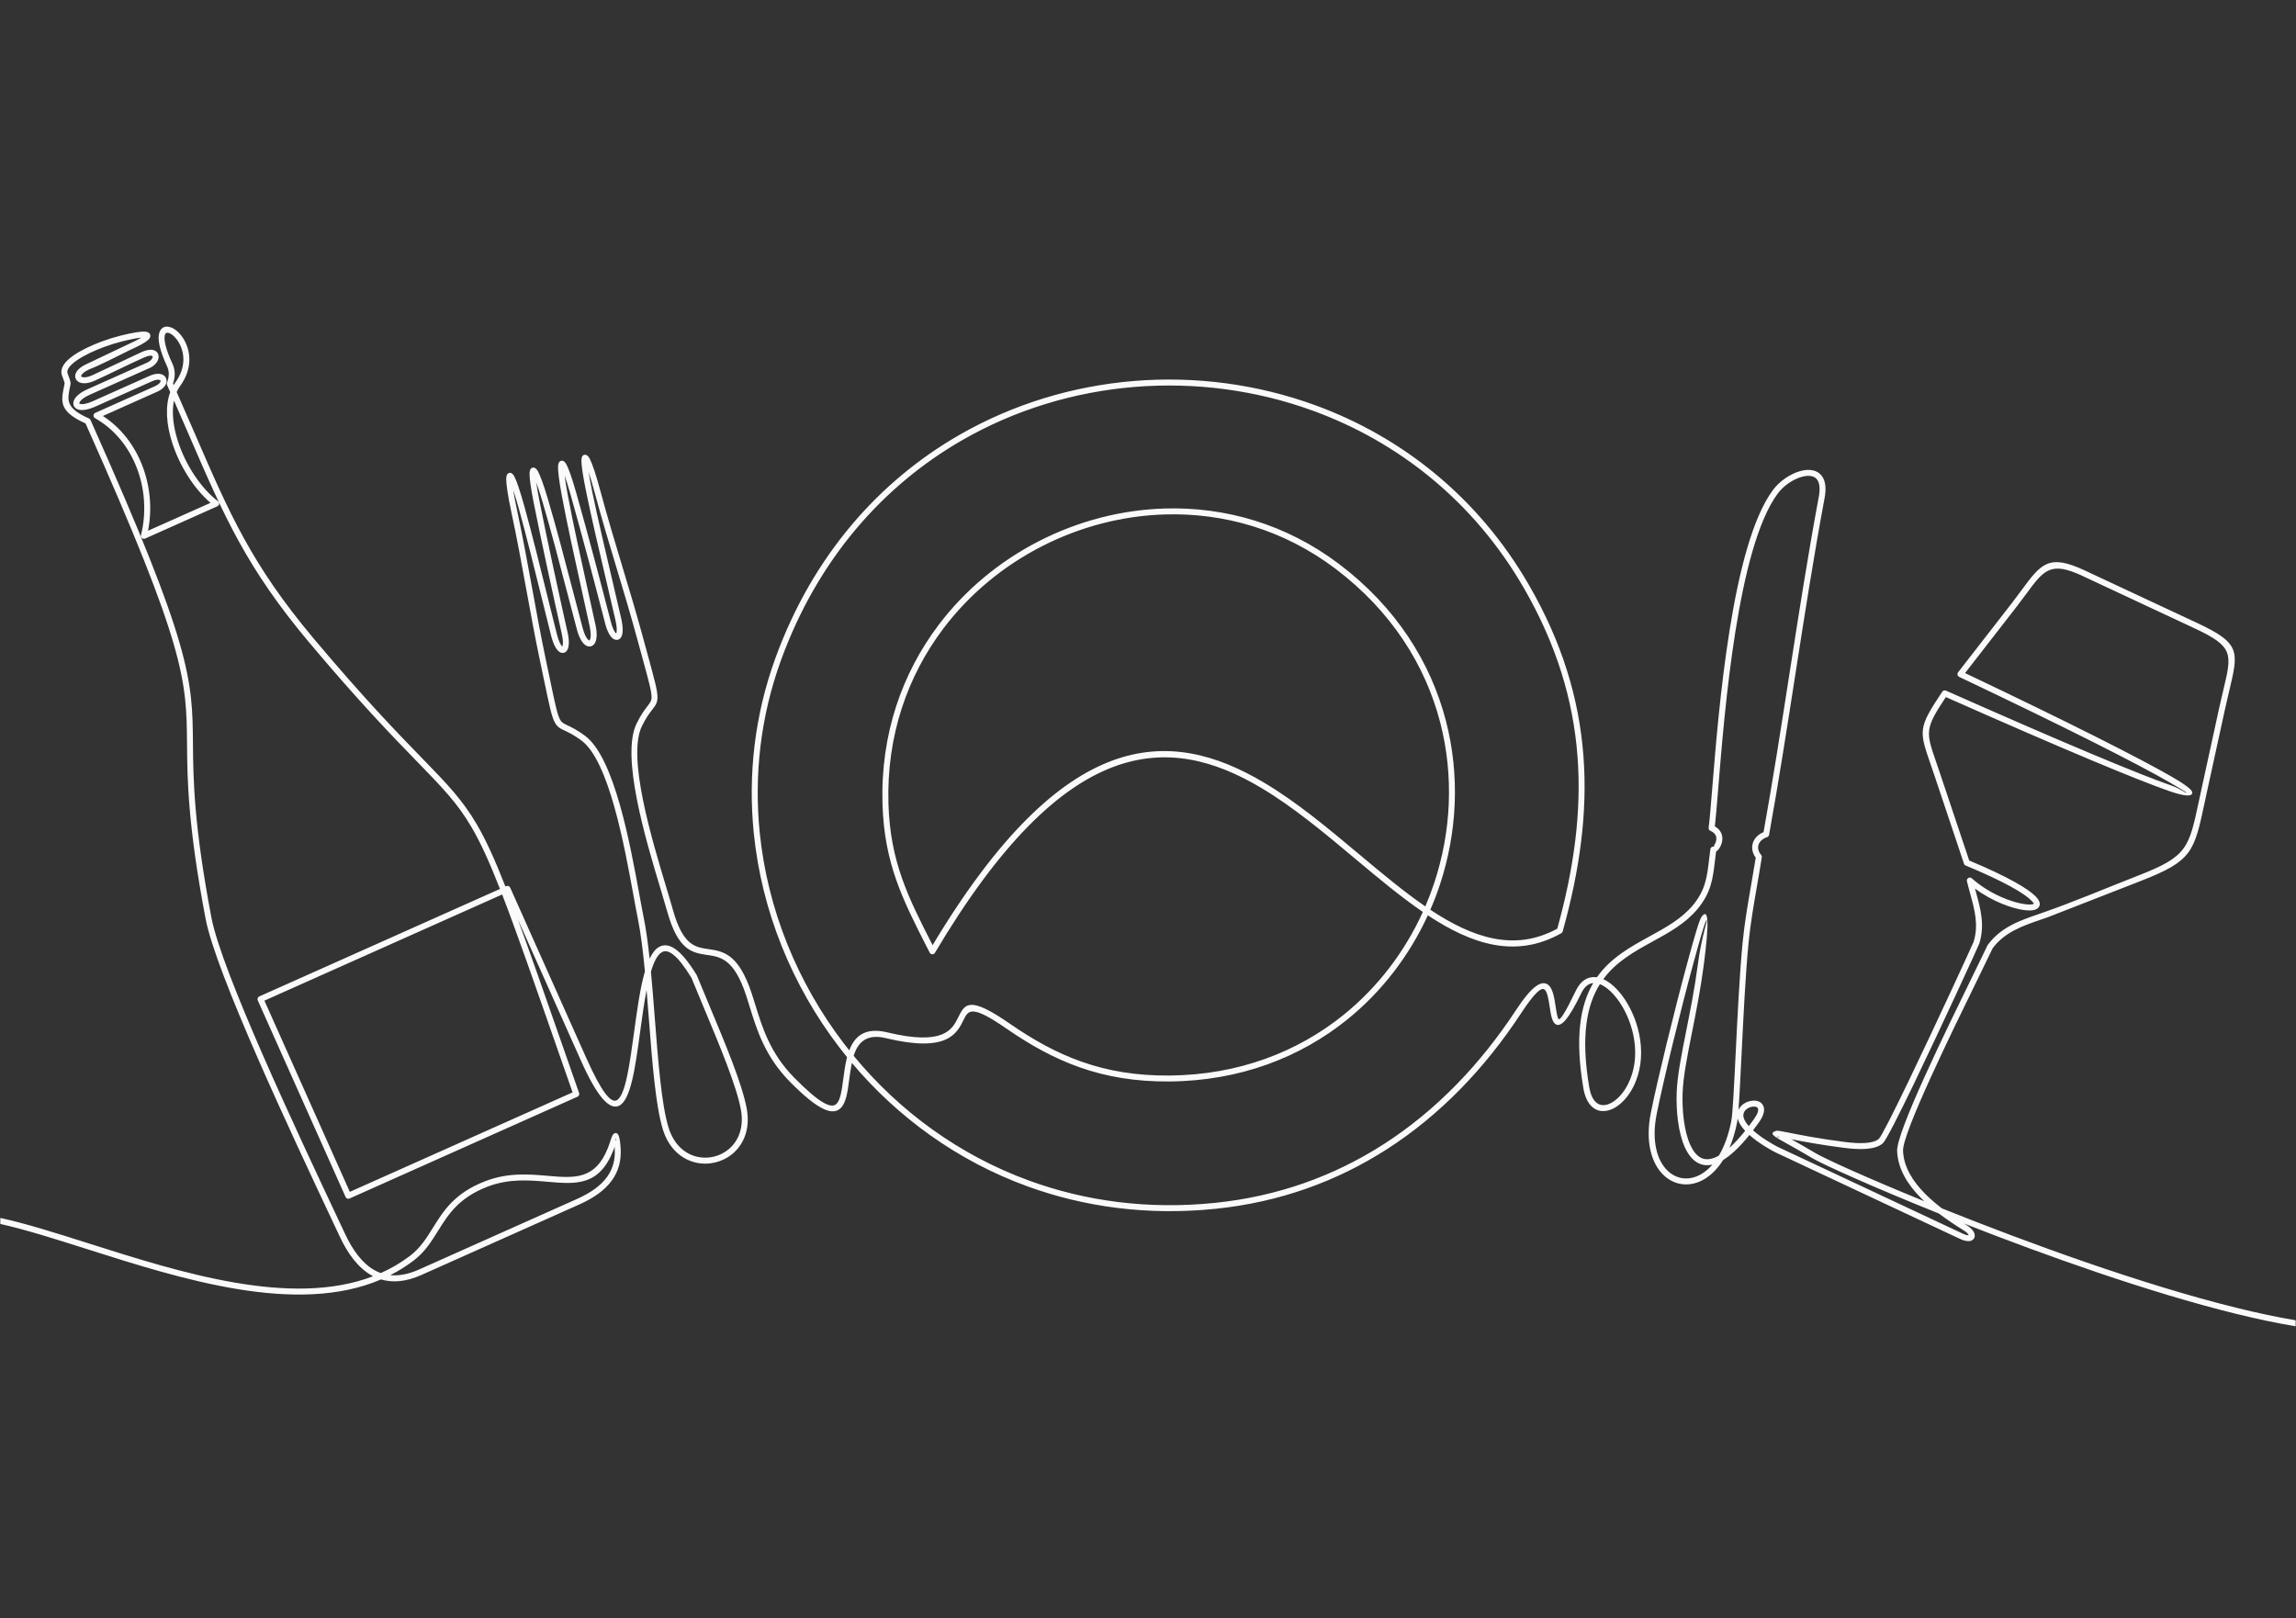 <?xml version="1.0" encoding="UTF-8"?>
<svg xmlns="http://www.w3.org/2000/svg" version="1.1" viewBox="0 0 2000.567 1410.259">
  <rect x="0" y="0" width="2000.567" height="1410.259" fill="#333333" stroke="none"/>
  <defs>
    <style>
      .cls-1 {
        fill-rule: evenodd;
        fill:#fafafa;
      }

      .cls-2 {
        fill: none;
        opacity: .98;
        stroke-miterlimit: 22.926;
        stroke-width: .567px;
      }
    </style>
  </defs>
  <!-- Generator: Adobe Illustrator 28.7.6, SVG Export Plug-In . SVG Version: 1.2.0 Build 188)  -->
  <g>
    <g id="_x2013__xB0__x2013__x5F_xBB_x5F__x2013_ĺ_x2013__x5F_x2116_x5F__x5F_1">
      <rect class="cls-2 scw" x=".284" y=".283" width="2000" height="1409.692"/>
      <path class="cls-1 scw" d="M2000.284,1155.801c-16.332-2.695-33.993-6.448-52.516-11.012-75.022-18.481-164.408-50.287-236.598-78.62l2.918,1.831c3.71,2.309,5.82,5.06,6.387,7.337.318,1.277.212,2.485-.307,3.533-.551,1.111-1.496,1.942-2.822,2.393-2.033.692-5.217.39-9.355-1.544l-161.606-75.787c-.166-.078-.32-.171-.461-.276l-.009.017c.008.01.01.014-.003.007-2.119-1.135-13.073-7.003-21.595-14.592-8.679,10.753-16.29,17.771-22.931,21.819-6.035,9.607-13.305,15.801-20.745,18.882-5.554,2.3-11.212,2.885-16.552,1.881-5.348-1.007-10.353-3.601-14.594-7.655-10.363-9.909-16.193-28.642-11.082-54.209,2.921-14.612,8.07-36.966,13.835-60.639,6.06-24.885,12.799-51.195,18.321-71.375,5.574-20.375,9.994-36.216,12.188-39.052,5.697-7.365,6.9,3.199,1.728,42.602-2.716,20.695-6.595,40.198-10.102,57.831-4.142,20.83-7.766,39.048-8.273,53.016-.566,15.573,1.263,33.662,6.732,45.634,2.359,5.165,5.366,9.114,9.103,11.053,3.584,1.861,8.031,1.887,13.47-.647.745-.347,1.508-.741,2.285-1.181,4.594-7.676,8.398-17.675,10.831-30.183,1.222-6.285,2.382-29.879,3.78-58.354,1.58-32.184,3.467-70.579,6.131-97.643,1.629-16.547,4.573-33.524,7.484-50.312,1.376-7.933,2.745-15.827,3.893-23.113-1.002-1.312-1.779-2.745-2.303-4.238-.875-2.489-1.054-5.152-.436-7.723.619-2.573,2.028-5.025,4.326-7.081,1.404-1.257,3.138-2.364,5.222-3.251,8.268-45.976,15.429-92.018,22.577-137.993,8.026-51.614,16.039-103.147,25.566-154.285,1.234-6.628.743-11.187-.892-14.081-1.145-2.027-2.937-3.236-5.109-3.77-2.417-.594-5.326-.402-8.414.405-7.679,2.005-16.153,7.68-21.305,14.607-34.868,46.881-46.303,187.91-51.937,257.394-1.171,14.438-2.092,25.796-2.939,32.72,4.441,2.535,6.222,6.05,6.527,9.569.161,1.863-.117,3.702-.642,5.373-.509,1.618-1.266,3.102-2.078,4.298-.806,1.186-1.756,2.123-2.714,2.732-.36,2.677-.674,5.345-.976,7.921-1.827,15.544-3.266,27.779-15.268,42.192-10.45,12.549-24.636,20.341-39.091,28.281-15.649,8.595-31.624,17.375-42.949,32.773,2.189.971,4.38,2.311,6.531,3.975,4.251,3.286,8.392,7.868,12.083,13.361,13.085,19.477,20.694,50.817,7.395,76.774-4.18,8.158-9.963,14.465-15.926,17.897-3.616,2.081-7.329,3.136-10.855,2.96-3.691-.185-7.121-1.68-9.973-4.702-3.078-3.259-5.445-8.321-6.651-15.463-7.524-44.559-2.568-72.347,8.624-91.397-3.965.331-7.597,3.021-10.351,8.725-11.288,23.38-17.632,29.475-21.958,27.386-3.535-1.707-4.511-8.102-5.574-15.065-1.009-6.609-2.113-13.838-4.683-15.524-2.698-1.77-8.344,2.586-20.216,20.685-31.563,48.122-70.761,89.014-117.464,118.896-43.331,27.724-93.099,45.949-149.195,51.651-59.076,6.004-114.26-1.641-163.7-19.671-60.781-22.164-112.867-60.018-152.831-107.489-.989,4.686-1.643,9.647-2.269,14.399-1.399,10.616-2.671,20.248-7.411,24.931-6.723,6.641-18.832,2.865-44.186-22.805-21.794-22.067-28.99-45.471-35.15-65.509-1.106-3.598-2.18-7.09-3.217-10.206-10.491-31.509-22.292-33.227-33.651-34.879-12.983-1.888-25.462-3.703-35.026-38.028-1.418-5.087-3.433-11.779-5.727-19.394-12.988-43.122-34.91-115.913-20.861-144.391,3.868-7.842,7.096-12.018,9.438-15.049,2.25-2.91,3.536-4.573,3.55-7.782.025-5.084-2.495-14.27-8.362-35.661l-4.434-16.191c-5.61-20.654-11.58-40.444-17.611-60.44-6.532-21.655-13.138-43.555-19.408-66.918-1.836-6.842-3.564-12.624-5.08-17.134.686,4.432,1.733,10.152,3.199,17.279,4.627,22.493,11.447,51.494,17.468,77.093,2.824,12.006,5.467,23.245,7.807,33.533,1.727,7.597,1.513,12.744.304,15.403-.757,1.668-1.915,2.667-3.347,3-1.409.327-2.868-.049-4.269-1.115-2.337-1.781-4.898-6.112-6.625-12.797-4.435-17.167-9.379-36.097-14.628-55.756-5.137-19.237-10.416-38.584-15.534-56.621-2.015-7.102-3.763-12.686-5.221-16.811.502,4.144,1.356,9.544,2.584,16.15,4.728,25.419,11.445,55.769,17.566,83.432,2.529,11.429,4.961,22.415,6.811,30.994,1.575,7.303,1.035,12.54-.559,15.335-.895,1.57-2.133,2.547-3.603,2.901-1.475.356-3.025.053-4.532-.932-2.693-1.762-5.562-6.181-7.491-13.409-2.289-8.577-5.12-19.417-8.063-30.688-7.146-27.372-14.988-57.405-22.391-82.27-1.909-6.416-3.606-11.597-5.044-15.509.585,4.332,1.573,10.088,3.012,17.312,3.711,18.629,7.82,38.214,11.972,57.48,4.298,19.944,8.522,39.032,12.388,56.293,1.508,6.73,1.199,11.751-.071,14.404-.757,1.585-1.885,2.584-3.285,2.936-1.426.359-2.912-.002-4.342-1.139-2.296-1.823-4.838-6.312-6.763-13.859-2.287-8.973-5.206-20.784-8.323-33.406-6.292-25.47-13.422-54.326-19.589-76.582-1.945-7.021-3.622-12.593-5.032-16.852.708,4.708,1.806,10.652,3.293,17.595,5.033,23.487,9.151,46.089,13.223,68.44,3.739,20.518,7.44,40.827,11.864,61.794,1.295,6.14,2.432,11.588,3.44,16.426,4.525,21.711,6.468,31.035,8.81,35.552,1.478,2.853,3.374,3.746,6.694,5.307,3.472,1.632,8.253,3.881,15.264,9.093,25.481,18.944,39.144,93.747,47.236,138.057,1.402,7.679,2.636,14.431,3.743,19.854,2.119,10.379,3.802,22.79,5.243,36.28,2.21-4.649,4.776-8.114,7.81-9.971,8.217-5.028,18.809.691,33.141,24.118.067.12.13.245.183.376,2.97,7.254,6.733,16.262,10.478,25.227,14.677,35.136,29.171,69.83,33.024,91.049,3.211,17.685-2.738,31.239-12.519,39.342-4.362,3.615-9.499,6.136-14.929,7.445-5.422,1.307-11.142,1.403-16.682.171-12.408-2.758-23.887-12.109-29.087-29.311-6.228-20.601-9.141-58.111-12.091-96.1-.649-8.365-1.301-16.753-1.989-24.983-2.176,11.289-3.941,24.224-5.67,36.906-4.14,30.363-8.092,59.339-18.415,63.949-7.986,3.567-18.405-6.488-33.134-39.467l-54.97-123.081c10.536,28.662,23.42,65.562,40.524,114.552l12.874,36.853c.44,1.259-.153,2.667-1.392,3.221l-198.637,88.714c-1.307.584-2.841-.004-3.424-1.311l-76.535-171.365c-.583-1.307.004-2.841,1.311-3.424l209.738-93.673c-9.327-23.797-16.864-40.267-24.668-53.628-12.34-21.127-25.458-34.618-47.557-57.346-21.032-21.629-50.131-51.557-94.264-104.124-54.433-64.834-73.972-109.96-103.781-178.806-4.312-9.959-8.842-20.422-13.786-31.646-2.125,10.348-.592,22.819,3.428,35.309,6.625,20.586,19.963,41.054,34.904,52.34,1.145.864,1.372,2.493.508,3.638-.307.408-.713.698-1.158.866l-62.877,28.082c-1.307.583-2.841-.004-3.424-1.311-.245-.551-.284-1.142-.148-1.685,4.955-19.764,3.38-40.82-3.892-59.29-7.006-17.797-19.304-33.178-36.134-42.646-1.252-.701-1.698-2.285-.996-3.537.313-.558.801-.956,1.358-1.163l51.961-23.207c3.025-1.351,4.549-2.959,4.829-4.271.053-.248.046-.451-.017-.593-.061-.137-.199-.271-.408-.387-1.204-.669-3.553-.565-6.964.958l-49.568,22.137c-7.043,3.145-12.265,3.546-15.275,2.397-1.656-.631-2.796-1.702-3.394-3.088-.583-1.354-.588-2.897.009-4.51,1.152-3.109,4.91-6.831,11.46-9.757l52.516-23.455c2.751-1.229,4.339-3.08,4.666-4.633.07-.334.069-.614-.008-.81-.041-.104-.134-.203-.279-.281-1.084-.584-3.327-.388-6.968,1.238-14.548,6.418-28.889,13.852-43.414,20.388-5.73,2.561-10.435,2.609-13.253,1.269-1.406-.668-2.43-1.674-3.012-2.921-.597-1.281-.699-2.725-.245-4.234.862-2.864,3.968-6.169,9.883-8.821l34.914-16.595c5.695-2.547,9.825-4.657,12.446-6.297-3.617.331-9.206,1.396-16.697,3.263-4.831,1.203-10.254,2.876-15.693,4.883-8.771,3.236-17.495,7.313-23.701,11.642-5.54,3.865-8.97,7.741-8.162,10.983.031.123.075.264.132.42l.414,1.121c1.22,3.299,1.801,4.872,2.04,6.144.273,1.455.11,2.193-.201,3.598l-.293,1.39c-2.227,11.017-3.646,18.028,16.652,26.949.644.28,1.116.791,1.363,1.393,88.482,198.123,88.738,226.136,89.245,282.132.278,30.712.634,69.932,16.047,151.251,8.939,47.163,73.979,185.459,111.87,266.029l4.73,10.059c6.505,13.842,14.708,25.204,25.25,31.232,1.848,1.056,3.773,1.947,5.78,2.66,8.863-3.946,17.306-8.856,25.247-14.858,9.148-6.916,14.587-15.645,20.177-24.62,9.219-14.801,18.844-30.249,45.508-40.56,19.94-7.711,38.352-6.108,54.63-4.69,22.842,1.99,41.215,3.589,52.251-24.145.788-1.979,1.534-4.242,2.172-6.176,1.221-3.705,2.139-6.491,4.203-6.926.129-.028.262-.046.398-.054,2.463-.144,3.802,3.456,4.394,13.561.604,10.319-1.726,19.538-7.63,27.722-5.8,8.041-15.026,14.997-28.289,20.92l-137.647,61.476c-13.57,6.06-25.188,6.895-35.176,3.908-73.69,31.562-173.622-.182-256.102-26.394-27.871-8.857-53.707-17.066-75.678-21.954v-5.251c22.561,4.891,48.875,13.251,77.243,22.266,79.772,25.351,176.073,55.944,247.603,28.533-.561-.289-1.117-.591-1.666-.905-11.565-6.612-20.431-18.793-27.365-33.549l-4.73-10.059c-37.997-80.794-103.218-219.477-112.276-267.27-15.489-81.718-15.847-121.227-16.128-152.165-.5-55.187-.757-82.845-88.425-279.222-23.158-10.417-21.431-18.97-18.734-32.308l.314-1.493c.158-.714.241-1.088.16-1.525-.151-.807-.689-2.261-1.816-5.311l-.414-1.121c-.112-.302-.211-.627-.295-.968-1.426-5.72,2.946-11.386,10.235-16.472,6.624-4.62,15.764-8.907,24.88-12.272,5.583-2.06,11.199-3.789,16.241-5.046,10.466-2.606,17.6-3.716,21.163-3.496,2.323.144,3.818.931,4.455,2.328.724,1.588.197,3.242-1.616,4.914-2.285,2.107-7.706,5.177-16.391,9.062-10.622,5.147-24.203,12.394-34.872,16.575-4.403,1.967-6.589,4.005-7.067,5.592-.078.26-.089.449-.039.555.065.14.246.284.532.42,1.622.771,4.722.569,8.924-1.308l43.414-20.39c5.32-2.375,9.18-2.348,11.54-1.076,1.287.695,2.171,1.725,2.658,2.964.451,1.147.531,2.437.252,3.757-.631,2.987-3.248,6.352-7.634,8.311l-52.516,23.455c-5.153,2.302-7.968,4.848-8.695,6.81-.122.33-.159.559-.112.669.034.08.191.177.467.282,1.89.721,5.669.245,11.312-2.275l49.568-22.137c5.087-2.272,9.122-2.132,11.596-.755,1.221.679,2.106,1.648,2.624,2.807.516,1.154.648,2.448.363,3.783-.589,2.76-3.083,5.825-7.797,7.93l-47.577,21.249c15.714,10.174,27.293,25.355,34.112,42.678,7.034,17.868,9.006,38.035,5.229,57.336l54.43-24.31c-14.369-12.276-26.916-32.204-33.349-52.19-5.102-15.853-6.381-31.834-1.756-44.29l-2.765-6.212c-.291-.652-.291-1.36-.055-1.979,1.182-3.108,1.623-5.808,1.544-8.183-.078-2.323-.655-4.373-1.512-6.21-6.834-14.642-8.238-23.866-6.834-28.806,1.578-5.549,5.841-6.809,10.714-4.841,3.811,1.538,8.061,5.438,11.131,10.878,5.516,9.773,7.487,24.736-3.56,39.984-1.185,1.636-2.192,3.403-3.031,5.283,5.775,13.048,11.123,25.402,16.178,37.076,29.615,68.398,49.026,113.228,103.008,177.525,44.051,52.469,73.045,82.289,94,103.84,22.398,23.036,35.693,36.709,48.328,58.341,7.909,13.541,15.52,30.158,24.92,54.132l.739-.33c1.307-.584,2.841.004,3.424,1.311l66.34,148.538c13.188,29.527,21.224,39.105,26.285,36.845,7.685-3.432,11.447-31.008,15.387-59.904,2.56-18.776,5.194-38.085,9.374-52.42-1.658-17.471-3.609-33.587-6.225-46.403-1.092-5.354-2.343-12.194-3.764-19.977-7.954-43.554-21.384-117.08-45.225-134.804-6.616-4.919-11.108-7.031-14.369-8.564-4.346-2.044-6.827-3.212-9.113-7.624-2.662-5.138-4.65-14.672-9.277-36.873-1.008-4.838-2.144-10.286-3.439-16.426-4.387-20.786-8.117-41.255-11.886-61.937-4.033-22.135-8.111-44.517-13.203-68.278-2.876-13.422-4.33-23.367-4.354-28.117-.013-2.726.637-4.5,1.955-5.183,1.856-.961,3.623-.047,5.197,2.967,1.908,3.655,4.92,12.328,9.022,27.131,6.215,22.432,13.34,51.269,19.629,76.723,2.952,11.95,5.717,23.138,8.324,33.366,1.551,6.083,3.287,9.572,4.761,10.911.75-1.817.791-5.526-.402-10.854-4.045-18.058-8.335-37.426-12.409-56.334-4.221-19.586-8.35-39.255-11.993-57.541-2.697-13.538-3.845-22.243-3.742-26.309.073-2.878.99-4.505,2.678-4.9,1.661-.391,3.206.647,4.581,3.089,1.963,3.487,4.937,11.518,8.598,23.819,7.343,24.668,15.237,54.899,22.431,82.452,2.695,10.323,5.289,20.256,8.063,30.648,1.569,5.881,3.568,9.257,5.317,10.401.263.172.42.252.466.241.052-.012.158-.155.311-.422,1.035-1.816,1.275-5.736-.011-11.697-2.288-10.612-4.497-20.59-6.79-30.952-6.144-27.764-12.885-58.227-17.607-83.615-2.345-12.611-3.358-21.115-3.2-25.116.111-2.798,1.015-4.425,2.673-4.833,1.677-.413,3.234.615,4.606,3.136,1.94,3.564,4.887,11.839,8.659,25.137,5.157,18.173,10.437,37.52,15.554,56.682,5.003,18.74,10.009,37.919,14.628,55.797,1.362,5.276,3.09,8.555,4.586,9.835.702-1.877.658-5.778-.73-11.886-2.054-9.034-4.836-20.857-7.807-33.491-5.988-25.462-12.772-54.309-17.488-77.236-3.094-15.046-4.366-24.137-4.334-28.254.028-3.384,1.175-5.002,3.25-5.006h.026c1.485.011,2.876,1.29,4.104,3.72,2.138,4.229,5.374,13.744,8.935,27.016,6.249,23.29,12.845,45.156,19.367,66.776,6.067,20.114,12.072,40.021,17.652,60.562,2.618,9.642,3.562,13.08,4.415,16.191,5.997,21.863,8.572,31.253,8.544,37.043-.024,4.976-1.697,7.142-4.627,10.932-2.207,2.855-5.247,6.789-8.89,14.175-13.14,26.635,8.417,98.209,21.187,140.612,2.241,7.44,4.212,13.981,5.748,19.495,8.652,31.053,19.487,32.63,30.757,34.269,12.913,1.878,26.33,3.831,37.838,38.395,1.156,3.472,2.191,6.838,3.257,10.307,5.988,19.477,12.982,42.226,33.89,63.396,22.565,22.846,32.385,27.153,36.849,22.744,3.471-3.428,4.631-12.216,5.907-21.902.746-5.664,1.532-11.619,2.881-17.212l.385-1.528c-2.344-2.883-4.645-5.8-6.9-8.75-41.199-53.905-67.487-118.664-74.363-186.314-5.133-50.505.555-102.622,18.939-153.035,32.626-89.467,90.59-154.07,159.868-193.981,47.15-27.162,99.524-42.881,152.702-47.209,53.169-4.328,107.168,2.728,157.574,21.109,74.977,27.342,141.994,79.743,186.511,157.017,28.704,49.825,43.432,98.62,47.263,148.297,3.827,49.615-3.222,100.08-18.067,153.314-.192.694-.649,1.245-1.232,1.571-39.622,22.231-77.676,9.831-116.259-15.638-16.038,34.959-39.88,66.393-70.395,90.967-40.728,32.8-93.33,53.387-155.101,53.835-29.549.214-54.687-4.197-77.624-12.247-22.921-8.043-43.604-19.702-64.276-33.998-30.418-21.034-33.004-15.794-37.192-7.307-5.854,11.864-14.159,28.693-67.629,15.791-17.25-4.163-24.457,3.998-28.076,15.398,39.7,48.133,91.897,86.519,153.001,108.801,48.738,17.773,103.153,25.308,161.424,19.386,55.247-5.615,104.255-23.56,146.919-50.857,46.034-29.453,84.713-69.825,115.899-117.373,14.048-21.419,22.191-25.613,27.411-22.189,4.516,2.962,5.803,11.393,6.979,19.101.847,5.551,1.626,10.651,2.688,11.163,1.471.71,5.453-5.136,15.028-24.968,4.164-8.626,10.188-12.092,16.875-11.665.464.03.93.079,1.399.147,11.904-16.964,29.121-26.423,45.974-35.679,14.034-7.709,27.808-15.275,37.607-27.041,11.001-13.211,12.362-24.776,14.088-39.468.348-2.961.712-6.05,1.195-9.48l.051-.254c.336-1.392,1.739-2.247,3.13-1.911.36.087-.289-.623.189-1.326.542-.799,1.054-1.809,1.408-2.936.337-1.073.518-2.236.419-3.382-.193-2.227-1.555-4.51-5.134-6.13-1.067-.436-1.75-1.551-1.589-2.747.871-6.346,1.854-18.463,3.136-34.265,5.673-69.972,17.189-211.991,52.952-260.078,5.826-7.833,15.439-14.257,24.17-16.537,3.895-1.017,7.672-1.233,10.956-.425,3.529.868,6.462,2.876,8.381,6.271,2.21,3.912,2.955,9.639,1.481,17.556-9.544,51.228-17.539,102.645-25.546,154.142-7.225,46.472-14.463,93.012-22.837,139.448-.13.933-.765,1.763-1.716,2.094-2.066.726-3.691,1.678-4.914,2.772-1.469,1.315-2.361,2.842-2.74,4.418-.379,1.579-.261,3.243.293,4.817.432,1.231,1.131,2.408,2.062,3.452.508.559.768,1.335.644,2.139-1.306,8.396-2.685,16.347-4.072,24.34-2.905,16.752-5.842,33.691-7.442,49.946-2.651,26.933-4.535,65.256-6.112,97.38-.976,19.877-1.836,37.392-2.699,48.476.716-1.566,1.775-2.939,3.049-4.094,2.785-2.528,6.672-3.946,10.119-4.011,3.936-.075,7.419,1.541,8.7,5.142,1.122,3.155.283,7.764-4.087,13.896-1.732,2.43-3.426,4.722-5.082,6.884,7.946,7.142,18.81,12.962,20.858,14.059l.303.165,161.532,75.752c2.515,1.176,4.231,1.553,5.201,1.392-.358-1.081-1.68-2.533-4.044-4.004-6.968-4.339-14.571-9.295-21.918-14.876-57.806-23.219-100.968-42.711-110.337-48.288-10.019-5.963-17.92-10.348-23.367-13.37-10.123-5.617-14.644-8.125-8.368-10.344,1.34-.474,4.749.209,10.901,1.446,9.327,1.874,25.498,5.125,48.815,8.142,6.725.869,13.128,1.298,18.533.897,5.033-.373,9.083-1.45,11.495-3.555,2.149-1.875,12.708-22.916,25.593-49.644,24.362-50.535,56.596-120.798,56.99-122.077,4.516-14.699.88-27.928-2.961-41.902-1.014-3.688-2.042-7.429-2.87-10.905-.331-1.397.533-2.799,1.931-3.129.932-.22,1.866.091,2.483.737,15.294,13.601,35.201,21.168,46.801,22.496,3.714.425,6.265.273,7.096-.479.177-.16-.472-1.042-2.179-2.789-6.051-6.192-23.059-16.305-57.227-30.525-.766-.318-1.299-.96-1.505-1.702l-25.668-76.649c-.99-2.957-2.255-6.624-3.399-9.941-10.137-29.382-10.892-31.572,10.191-63.186.739-1.103,2.18-1.457,3.333-.866,105.191,46.691,168.27,72.895,195.997,82.543,8.99,3.128,13.335,7.34,13.323,6.274-.003-.328-5.026-3.402-14.641-8.97-28.046-16.241-92.147-48.613-183.321-91.893-1.296-.611-1.851-2.16-1.24-3.455.083-.175.183-.338.298-.486l47.392-61.01c2.844-3.689,5.465-7.242,7.865-10.497,17.083-23.163,23.631-32.041,55.029-17.36l98.447,46.032c37.442,17.507,35.761,24.558,27.605,58.745-1.126,4.722-2.383,9.988-3.651,15.803l-15.677,71.843c-.882,4.04-1.54,7.123-2.164,10.047-9.167,42.949-10.824,50.704-55.227,68.03l-81.57,31.831-.206.071c-2.184.765-3.748,1.3-5.319,1.837-16.017,5.48-31.859,10.903-42.394,25.119-2.508,5.351-6.944,14.422-12.462,25.704-23.352,47.745-66.249,135.454-65.595,150.849.602,14.091,8.544,26.573,19.239,37.355,4.516,4.552,9.527,8.805,14.697,12.754,74.983,30.084,174.561,66.402,256.879,86.68,18.09,4.457,35.331,8.134,51.276,10.795v5.257h0ZM1581.73,1004.796c8.493,5.056,44.954,21.621,94.939,42.016-.99-.933-1.963-1.879-2.914-2.839-11.517-11.61-20.077-25.198-20.743-40.811-.71-16.682,42.566-105.164,66.123-153.329,5.518-11.282,9.947-20.336,12.476-25.741.08-.201.187-.396.321-.579,11.502-15.668,28.183-21.376,45.047-27.146,28.967-9.966,58.23-22.48,86.872-33.657,41.797-16.31,43.365-23.646,52.036-64.27.721-3.379,1.492-6.99,2.164-10.067l15.677-71.843c1.305-5.981,2.554-11.213,3.672-15.904,7.345-30.791,8.86-37.14-24.74-52.851l-98.447-46.032c-27.544-12.879-33.392-4.95-48.647,15.734-2.364,3.205-4.944,6.704-7.944,10.594l-.112.156-45.303,58.324c89.742,42.641,152.915,74.571,180.779,90.706,11.288,6.536,17.196,11.108,17.222,13.42.042,3.71-6.508,3.431-20.212-1.336-27.622-9.61-90.249-35.615-194.52-81.878-18.4,27.732-17.543,30.232-8.376,56.802.927,2.689,1.94,5.622,3.399,9.982l25.335,75.656c34.162,14.286,51.468,24.702,57.867,31.25,4.304,4.405,4.57,7.864,1.935,10.248-1.981,1.792-5.975,2.393-11.162,1.8-10.865-1.244-28.525-7.585-43.615-18.866l.86,3.143c4.047,14.721,7.877,28.655,2.919,44.788-.408,1.326-32.838,72.12-57.274,122.809-13.143,27.264-24.101,48.89-26.853,51.29-3.351,2.926-8.437,4.381-14.543,4.834-5.734.425-12.482-.023-19.55-.937-20.74-2.684-35.87-5.551-45.596-7.486,5.168,2.875,12.098,6.774,20.908,12.018h0ZM1549.08,990.431c-2.383.843-.672.583,1.964.386l-1.964-.386h0ZM1545.924,1003.656l-.088-.069c-.126-.104.045.044.079.086l.009-.017h0ZM1520.584,985.459c-2.46-2.639-4.472-5.413-5.636-8.216-.376-.904-.653-1.781-.841-2.63-.157,1.325-.314,2.409-.473,3.227-1.656,8.514-3.944,15.957-6.694,22.378,4.167-3.733,8.707-8.599,13.645-14.758h0ZM1519.744,975.25c.85,2.044,2.273,4.099,4.046,6.1,1.484-1.952,3.004-4.015,4.558-6.196,3.23-4.532,4.017-7.473,3.416-9.16-.424-1.193-1.933-1.721-3.72-1.687-2.275.043-4.85.987-6.704,2.67-2.026,1.839-3.092,4.674-1.596,8.273h0ZM1492.079,1014.886c-4.712,1.084-8.869.493-12.511-1.397-4.856-2.52-8.616-7.329-11.44-13.512-5.829-12.761-7.79-31.736-7.2-47.972.526-14.468,4.178-32.832,8.353-53.829,3.51-17.652,7.393-37.174,10.061-57.505,3.349-25.52,9.411-41.207,7.52-38.761-1.61,2.082-5.875,17.439-11.293,37.243-5.487,20.056-12.213,46.316-18.281,71.234-5.697,23.393-10.818,45.644-13.774,60.435-4.722,23.623.367,40.645,9.558,49.434,3.508,3.354,7.613,5.494,11.971,6.314,4.367.821,9.024.33,13.626-1.576,4.637-1.92,9.214-5.255,13.409-10.106h0ZM1394.01,857.658c-11.468,18.305-16.772,45.312-9.298,89.571,1.022,6.054,2.907,10.215,5.311,12.761,1.868,1.979,4.08,2.957,6.437,3.075,2.523.126,5.274-.682,8.03-2.269,5.133-2.954,10.174-8.506,13.893-15.763,12.331-24.067,5.158-53.301-7.089-71.531-3.379-5.029-7.131-9.193-10.945-12.141-2.13-1.647-4.262-2.903-6.337-3.704h0ZM735.322,909.369c1.53,2.002,3.084,3.988,4.656,5.959,4.657-12.222,13.583-20.4,33.157-15.677,49.431,11.927,56.661-2.72,61.756-13.047,5.832-11.818,9.432-19.115,44.792,5.336,20.321,14.052,40.615,25.5,63.036,33.368,22.405,7.863,46.982,12.172,75.897,11.962,60.497-.438,112.003-20.59,151.869-52.697,30.103-24.244,53.578-55.307,69.289-89.848-19.481-13.326-39.116-29.771-59.175-46.571-26.486-22.183-53.724-44.997-82.179-61.865-79.735-47.271-169.993-47.887-283.783,144.053-.729,1.235-2.322,1.644-3.557.915-.442-.261-.778-.632-.994-1.058l-2.375-4.661c-21.188-41.599-37.233-73.101-38.761-124.991-1.791-60.831,17.19-114.022,48.952-156.028,23.296-30.808,53.478-55.599,87.386-72.968,33.896-17.364,71.52-27.309,109.714-28.433,52.228-1.538,105.516,13.406,151.796,48.401,49.806,37.661,79.942,85.904,93.112,136.767,12.294,47.479,9.79,97.23-5.306,142.772-2.443,7.37-5.218,14.63-8.311,21.753,37.112,24.579,73.477,36.753,110.626,16.452,14.483-52.272,21.342-101.816,17.588-150.474-3.774-48.93-18.286-97.002-46.572-146.102-43.864-76.14-109.903-127.775-183.787-154.719-49.692-18.12-102.946-25.074-155.401-20.805-52.446,4.269-104.075,19.757-150.528,46.518-68.264,39.326-125.394,103.02-157.57,191.257-18.108,49.658-23.712,101-18.654,150.759,6.776,66.673,32.698,130.514,73.326,183.671h0ZM1183.932,744.171c19.68,16.483,38.942,32.617,57.992,45.697,2.879-6.698,5.469-13.517,7.762-20.436,14.789-44.616,17.244-93.347,5.204-139.845-12.89-49.778-42.412-97.015-91.223-133.923-45.29-34.246-97.427-48.869-148.523-47.365-37.415,1.102-74.281,10.847-107.5,27.864-33.206,17.01-62.77,41.296-85.598,71.485-31.09,41.116-49.67,93.191-47.915,152.755,1.493,50.682,17.317,81.751,38.213,122.777l.245.482c114.86-191.566,206.889-190.211,288.472-141.846,28.824,17.088,56.225,40.038,82.87,62.354h0ZM537.087,552.47c.074-.017.039-.017-.021-.017l-.019.019.04-.002h0ZM490.175,406.648c.239-.085.331-.121.01-.042-.3.073-.228.069-.01.042h0ZM465.325,412.641c.203-.073.266-.101-.032-.03-.326.076-.224.065.032.03h0ZM490.035,563.818l.025-.022-.023-.005c-.054.029-.086.045-.011.026h.01ZM490.044,563.815c.035-.009.034-.014.015-.019l-.015.019h0ZM567.18,846.73c1.237,13.094,2.31,26.904,3.377,40.649,2.925,37.685,5.815,74.895,11.888,94.981,4.586,15.17,14.527,23.376,25.226,25.755,4.757,1.057,9.675.974,14.345-.152,4.661-1.124,9.076-3.293,12.835-6.408,8.446-6.998,13.56-18.836,10.73-34.424-3.742-20.605-18.139-55.069-32.718-89.971-3.288-7.872-6.582-15.756-10.382-25.034-12.316-20.096-20.432-25.607-25.92-22.248-3.847,2.353-6.873,8.474-9.38,16.852h0ZM437.537,779.494l-207.139,92.511,74.419,166.631,194.092-86.684-12.088-34.604c-22.192-63.562-37.258-106.713-49.285-137.853h0ZM150.732,334.352l.545,1.222c.472-.781.975-1.543,1.51-2.282,9.585-13.228,7.958-26.063,3.255-34.395-2.476-4.387-5.728-7.463-8.55-8.601-1.759-.71-3.271-.353-3.782,1.446-1.111,3.907.301,11.847,6.528,25.189,1.133,2.428,1.896,5.147,1.999,8.243.093,2.768-.34,5.81-1.505,9.178h0ZM340.048,1111.217c7.36.733,15.672-.718,25.079-4.919l137.647-61.476c12.396-5.535,20.935-11.92,26.196-19.213,5.158-7.151,7.19-15.271,6.654-24.409-.038-.65-.044-1.26-.027-1.83-.343.97-.719,1.99-1.141,3.051-12.471,31.34-32.551,29.592-57.516,27.417-15.732-1.37-33.528-2.921-52.312,4.344-25.035,9.682-34.194,24.382-42.968,38.468-5.85,9.391-11.539,18.523-21.458,26.022-6.423,4.856-13.16,9.006-20.153,12.545h0ZM536.66,993.859c.336-.94.514-1.349.058-1.322h-.026c-.683.049-.318.529-.032,1.322Z"/>
    </g>
  </g>
</svg>